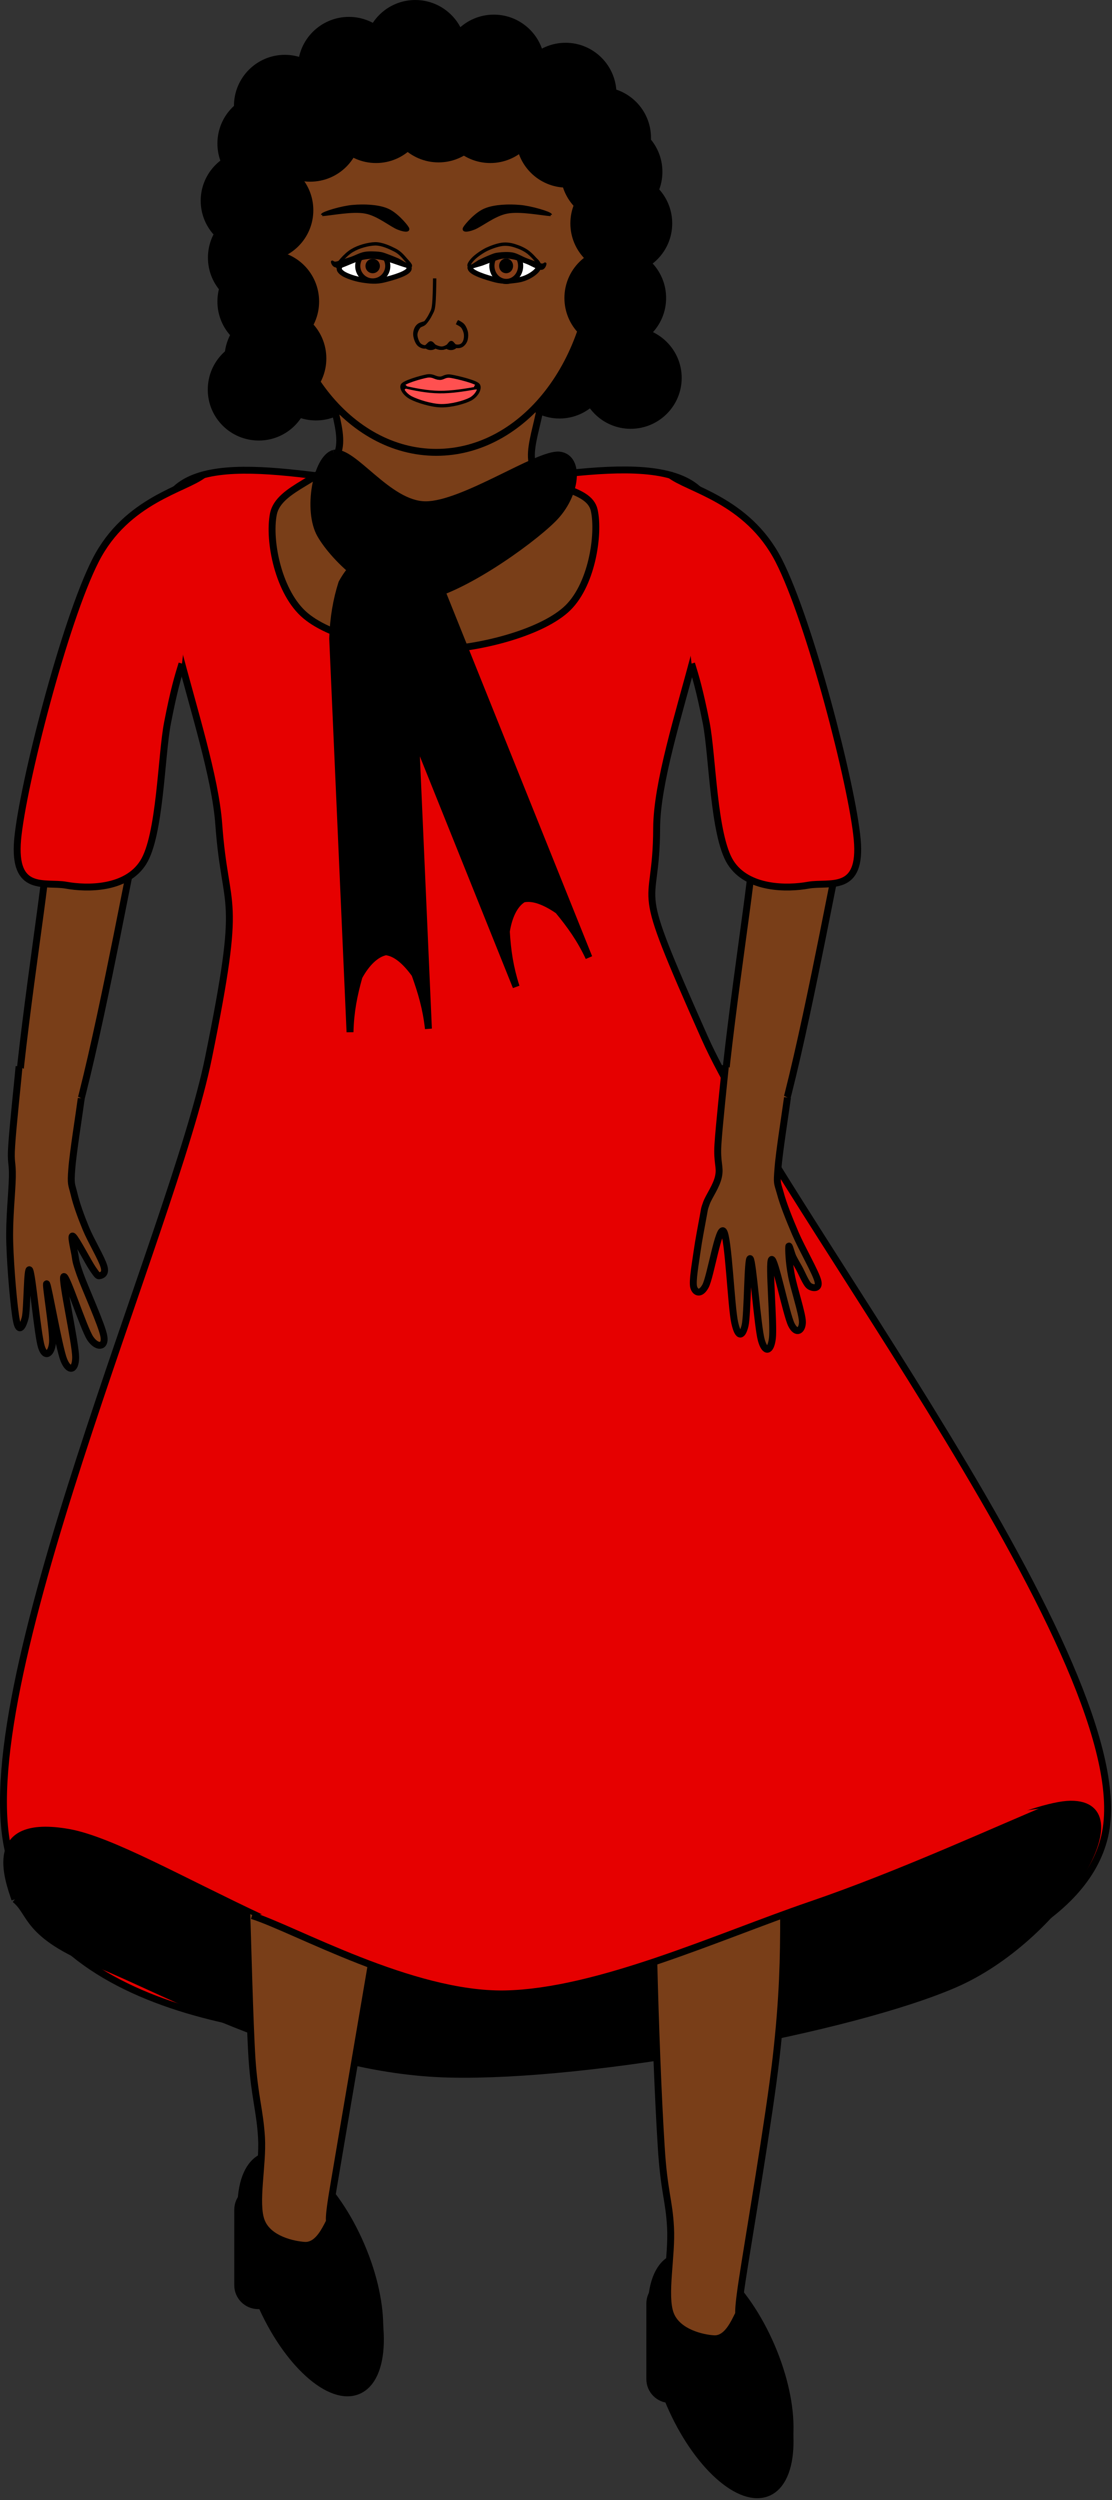 <?xml version="1.0" encoding="UTF-8" standalone="no"?>
<!-- Created with Inkscape (http://www.inkscape.org/) -->

<svg
   xmlns:dc="http://purl.org/dc/elements/1.1/"
   xmlns:cc="http://creativecommons.org/ns#"
   xmlns:rdf="http://www.w3.org/1999/02/22-rdf-syntax-ns#"
   xmlns:svg="http://www.w3.org/2000/svg"
   xmlns="http://www.w3.org/2000/svg"
   xmlns:sodipodi="http://sodipodi.sourceforge.net/DTD/sodipodi-0.dtd"
   xmlns:inkscape="http://www.inkscape.org/namespaces/inkscape"
   width="43.082mm"
   height="96.786mm"
   viewBox="0 0 152.652 342.942"
   id="svg2"
   version="1.1"
   inkscape:version="0.91 r13725"
   sodipodi:docname="red dress in wind.svg">
  <rect x="0" y="0" width="152.652" height="342.942" fill="#333333" stroke="none"/>
  <defs
     id="defs4">
    <clipPath
       id="clipEmfPath1"
       clipPathUnits="userSpaceOnUse">
      <path
         inkscape:connector-curvature="0"
         id="path4141"
         d="m 17.504,-2.501 560.128,0 0,1246.531 -560.128,0 z" />
    </clipPath>
    <pattern
       y="0"
       x="0"
       height="6"
       width="6"
       patternUnits="userSpaceOnUse"
       id="EMFhbasepattern" />
    <clipPath
       id="clipEmfPath1-6"
       clipPathUnits="userSpaceOnUse">
      <path
         inkscape:connector-curvature="0"
         id="path4675"
         d="m 16.254,-2.501 546.375,0 0,1221.531 -546.375,0 z" />
    </clipPath>
    <pattern
       y="0"
       x="0"
       height="6"
       width="6"
       patternUnits="userSpaceOnUse"
       id="EMFhbasepattern-1" />
  </defs>
  <sodipodi:namedview
     id="base"
     pagecolor="#ffffff"
     bordercolor="#666666"
     borderopacity="1.0"
     inkscape:pageopacity="0.0"
     inkscape:pageshadow="2"
     inkscape:zoom="0.35"
     inkscape:cx="171.01185"
     inkscape:cy="37.855606"
     inkscape:document-units="px"
     inkscape:current-layer="layer1"
     showgrid="false"
     fit-margin-top="0"
     fit-margin-left="0"
     fit-margin-right="0"
     fit-margin-bottom="0"
     inkscape:window-width="1366"
     inkscape:window-height="706"
     inkscape:window-x="-8"
     inkscape:window-y="-8"
     inkscape:window-maximized="1" />
  <g
     inkscape:label="Layer 1"
     inkscape:groupmode="layer"
     id="layer1"
     transform="translate(217.44,-341.561)">
    <path
       transform="matrix(0.282,0,0,0.282,-222.935,341.021)"
       inkscape:connector-curvature="0"
       id="path4678"
       d="m 101.195,244.353 c -17.27,27.35 21.411,112.916 24.771,158.317 3.282,45.323 12.034,30.242 -5.001,113.854 -16.957,83.613 -118.074,308.274 -96.897,387.823 21.099,79.55 134.796,91.037 223.723,89.474 88.848,-1.563 290.301,-17.504 309.446,-98.694 C 576.304,813.858 398.763,588.26 362.427,506.522 326.09,424.863 338.984,448.54 339.14,404.78 c 0.156,-43.682 42.354,-132.765 24.068,-160.427 -18.285,-27.585 -90.099,-5.47 -133.781,-5.47 -43.681,0 -110.962,-21.802 -128.232,5.47 z"
       clip-path="url(#clipEmfPath1-6)"
       style="fill:#e60000;fill-opacity:1;fill-rule:evenodd;stroke:none" />
    <path
       transform="matrix(0.282,0,0,0.282,-222.935,341.021)"
       inkscape:connector-curvature="0"
       id="path4680"
       d="m 101.195,244.353 c -17.27,27.35 21.411,112.916 24.771,158.317 3.282,45.323 12.034,30.242 -5.001,113.854 -16.957,83.613 -118.074,308.274 -96.897,387.823 21.099,79.55 134.796,91.037 223.723,89.474 88.848,-1.563 290.301,-17.504 309.446,-98.694 C 576.304,813.858 398.763,588.26 362.427,506.522 326.09,424.863 338.984,448.54 339.14,404.78 c 0.156,-43.682 42.354,-132.765 24.068,-160.427 -18.285,-27.585 -90.099,-5.47 -133.781,-5.47 -43.681,0 -110.962,-21.802 -128.232,5.47"
       clip-path="url(#clipEmfPath1-6)"
       style="fill:none;stroke:#000000;stroke-width:3.36px;stroke-linecap:butt;stroke-linejoin:round;stroke-miterlimit:4;stroke-dasharray:none;stroke-opacity:1" />
    <path
       transform="matrix(0.282,0,0,0.282,-222.935,341.021)"
       inkscape:connector-curvature="0"
       id="path4682"
       d="m 26.725,925.759 c -3.282,-9.768 -14.613,-39.775 26.256,-32.508 40.869,7.346 137.531,78.612 218.8,76.268 81.268,-2.267 233.413,-89.552 268.811,-90.021 35.399,-0.391 -5.86,65.64 -56.262,87.52 -50.403,21.88 -176.682,45.482 -246.307,43.762 C 168.398,1009.14 101.976,971.238 66.734,957.016 31.492,942.872 35.086,932.323 26.725,925.759 Z"
       clip-path="url(#clipEmfPath1-6)"
       style="fill:#000000;fill-opacity:1;fill-rule:evenodd;stroke:none" />
    <path
       transform="matrix(0.282,0,0,0.282,-222.935,341.021)"
       inkscape:connector-curvature="0"
       id="path4684"
       d="m 26.725,925.759 c -3.282,-9.768 -14.613,-39.775 26.256,-32.508 40.869,7.346 137.531,78.612 218.8,76.268 81.268,-2.267 233.413,-89.552 268.811,-90.021 35.399,-0.391 -5.86,65.64 -56.262,87.52 -50.403,21.88 -176.682,45.482 -246.307,43.762 C 168.398,1009.14 101.976,971.238 66.734,957.016 31.492,942.872 35.086,932.323 26.725,925.759"
       clip-path="url(#clipEmfPath1-6)"
       style="fill:none;stroke:#000000;stroke-width:3.36px;stroke-linecap:butt;stroke-linejoin:round;stroke-miterlimit:4;stroke-dasharray:none;stroke-opacity:1" />
    <path
       inkscape:connector-curvature="0"
       id="path4686"
       d="m -181.254,639.209 c -3.859,1.654 -4.058,9.793 -0.485,18.15 3.595,8.359 9.637,13.784 13.475,12.13 3.859,-1.654 4.08,-9.771 0.485,-18.127 -3.595,-8.359 -9.637,-13.806 -13.475,-12.152 z"
       style="fill:#000000;fill-opacity:1;fill-rule:evenodd;stroke:none" />
    <path
       inkscape:connector-curvature="0"
       id="path4688"
       d="m -181.254,639.209 c -3.859,1.654 -4.058,9.793 -0.485,18.15 3.595,8.359 9.637,13.784 13.475,12.13 3.859,-1.654 4.08,-9.771 0.485,-18.127 -3.595,-8.359 -9.637,-13.806 -13.475,-12.152"
       style="fill:none;stroke:#000000;stroke-width:0.948px;stroke-linecap:butt;stroke-linejoin:round;stroke-miterlimit:4;stroke-dasharray:none;stroke-opacity:1" />
    <path
       inkscape:connector-curvature="0"
       id="path4690"
       d="m -182.004,641.856 c -1.544,0 -2.801,1.256 -2.801,2.8 l 0,10.366 c 0,1.544 1.257,2.8 2.801,2.8 l 5.183,0 c 1.544,0 2.779,-1.256 2.779,-2.8 l 0,-10.366 c 0,-1.544 -1.235,-2.8 -2.779,-2.8 z"
       style="fill:#000000;fill-opacity:1;fill-rule:evenodd;stroke:none" />
    <path
       inkscape:connector-curvature="0"
       id="path4692"
       d="m -182.004,641.856 c -1.544,0 -2.801,1.256 -2.801,2.8 l 0,10.366 c 0,1.544 1.257,2.8 2.801,2.8 l 5.183,0 c 1.544,0 2.779,-1.256 2.779,-2.8 l 0,-10.366 c 0,-1.544 -1.235,-2.8 -2.779,-2.8 z"
       style="fill:none;stroke:#000000;stroke-width:0.948px;stroke-linecap:butt;stroke-linejoin:round;stroke-miterlimit:4;stroke-dasharray:none;stroke-opacity:1" />
    <path
       inkscape:connector-curvature="0"
       id="path4694"
       d="m -181.342,637.4 c -3.859,1.654 -4.058,9.771 -0.463,18.15 3.573,8.359 9.616,13.784 13.475,12.13 3.837,-1.654 4.058,-9.771 0.463,-18.127 -3.595,-8.359 -9.616,-13.806 -13.475,-12.152 z"
       style="fill:#000000;fill-opacity:1;fill-rule:evenodd;stroke:none" />
    <path
       inkscape:connector-curvature="0"
       id="path4696"
       d="m -181.342,637.4 c -3.859,1.654 -4.058,9.771 -0.463,18.15 3.573,8.359 9.616,13.784 13.475,12.13 3.837,-1.654 4.058,-9.771 0.463,-18.127 -3.595,-8.359 -9.616,-13.806 -13.475,-12.152"
       style="fill:none;stroke:#000000;stroke-width:0.948px;stroke-linecap:butt;stroke-linejoin:round;stroke-miterlimit:4;stroke-dasharray:none;stroke-opacity:1" />
    <path
       inkscape:connector-curvature="0"
       id="path4698"
       d="m -183.569,603.923 c 0.132,3.308 0.397,14.974 0.728,20.114 0.353,5.136 1.081,7.036 1.301,10.739 0.221,3.728 -0.992,9.065 0,11.512 0.993,2.472 4.433,3.178 5.955,3.265 1.499,0.065 2.448,-1.479 3.11,-2.757 0.64,-1.301 -0.243,0.926 0.772,-5.007 0.992,-5.932 4.124,-24.236 5.205,-30.61 z"
       style="fill:#793e18;fill-opacity:1;fill-rule:evenodd;stroke:none" />
    <path
       inkscape:connector-curvature="0"
       id="path4700"
       d="m -183.569,603.923 c 0.132,3.308 0.397,14.974 0.728,20.114 0.353,5.136 1.081,7.036 1.301,10.739 0.221,3.728 -0.992,9.065 0,11.512 0.993,2.472 4.433,3.178 5.955,3.265 1.499,0.065 2.448,-1.479 3.11,-2.757 0.64,-1.301 -0.243,0.926 0.772,-5.007 0.992,-5.932 4.124,-24.236 5.205,-30.61"
       style="fill:none;stroke:#000000;stroke-width:0.948px;stroke-linecap:butt;stroke-linejoin:round;stroke-miterlimit:4;stroke-dasharray:none;stroke-opacity:1" />
    <path
       transform="matrix(0.282,0,0,0.282,-222.935,341.021)"
       inkscape:connector-curvature="0"
       id="path4702"
       d="m 347.267,1107.05 c -13.675,5.86 -14.378,34.62 -1.719,64.23 12.737,29.62 34.148,48.92 47.823,43.06 13.597,-5.86 14.379,-34.7 1.641,-64.31 -12.737,-29.62 -34.07,-48.84 -47.745,-42.98 z"
       clip-path="url(#clipEmfPath1-6)"
       style="fill:#000000;fill-opacity:1;fill-rule:evenodd;stroke:none" />
    <path
       transform="matrix(0.282,0,0,0.282,-222.935,341.021)"
       inkscape:connector-curvature="0"
       id="path4704"
       d="m 347.267,1107.05 c -13.675,5.86 -14.378,34.62 -1.719,64.23 12.737,29.62 34.148,48.92 47.823,43.06 13.597,-5.86 14.379,-34.7 1.641,-64.31 -12.737,-29.62 -34.07,-48.84 -47.745,-42.98"
       clip-path="url(#clipEmfPath1-6)"
       style="fill:none;stroke:#000000;stroke-width:3.36px;stroke-linecap:butt;stroke-linejoin:round;stroke-miterlimit:4;stroke-dasharray:none;stroke-opacity:1" />
    <path
       inkscape:connector-curvature="0"
       id="path4706"
       d="m -125.436,654.734 c -1.544,0 -2.801,1.259 -2.801,2.802 l 0,10.363 c 0,1.544 1.257,2.802 2.801,2.802 l 5.182,0 c 1.544,0 2.779,-1.259 2.779,-2.802 l 0,-10.363 c 0,-1.544 -1.235,-2.802 -2.779,-2.802 z"
       style="fill:#000000;fill-opacity:1;fill-rule:evenodd;stroke:none" />
    <path
       inkscape:connector-curvature="0"
       id="path4708"
       d="m -125.436,654.734 c -1.544,0 -2.801,1.259 -2.801,2.802 l 0,10.363 c 0,1.544 1.257,2.802 2.801,2.802 l 5.182,0 c 1.544,0 2.779,-1.259 2.779,-2.802 l 0,-10.363 c 0,-1.544 -1.235,-2.802 -2.779,-2.802 z"
       style="fill:none;stroke:#000000;stroke-width:0.948px;stroke-linecap:butt;stroke-linejoin:round;stroke-miterlimit:4;stroke-dasharray:none;stroke-opacity:1" />
    <path
       inkscape:connector-curvature="0"
       id="path4710"
       d="m -124.929,651.536 c -3.859,1.654 -4.058,9.771 -0.485,18.13 3.595,8.357 9.637,13.803 13.497,12.15 3.837,-1.654 4.058,-9.79 0.463,-18.15 -3.595,-8.359 -9.615,-13.784 -13.475,-12.13 z"
       style="fill:#000000;fill-opacity:1;fill-rule:evenodd;stroke:none" />
    <path
       transform="matrix(0.282,0,0,0.282,-222.935,341.021)"
       inkscape:connector-curvature="0"
       id="path4712"
       d="m 347.267,1100.25 c -13.675,5.86 -14.378,34.62 -1.719,64.24 12.737,29.61 34.148,48.91 47.823,43.05 13.597,-5.86 14.379,-34.69 1.641,-64.31 -12.737,-29.62 -34.07,-48.84 -47.745,-42.98"
       clip-path="url(#clipEmfPath1-6)"
       style="fill:none;stroke:#000000;stroke-width:3.36px;stroke-linecap:butt;stroke-linejoin:round;stroke-miterlimit:4;stroke-dasharray:none;stroke-opacity:1" />
    <path
       inkscape:connector-curvature="0"
       id="path4714"
       d="m -127.708,609.877 c 0.242,9.968 0.64,19.914 1.037,26.111 0.375,6.22 1.081,7.301 1.279,11.114 0.22,3.838 -0.993,9.375 0,11.91 0.992,2.537 4.455,3.265 5.955,3.353 1.499,0.087 2.448,-1.499 3.11,-2.845 0.64,-1.324 -0.132,0.77 0.772,-5.162 0.904,-5.952 3.705,-22.208 4.653,-30.522 0.948,-8.313 1.037,-13.826 1.037,-19.384 z"
       style="fill:#793e18;fill-opacity:1;fill-rule:evenodd;stroke:none" />
    <path
       inkscape:connector-curvature="0"
       id="path4716"
       d="m -127.708,609.877 c 0.242,9.968 0.64,19.914 1.037,26.111 0.375,6.22 1.081,7.301 1.279,11.114 0.22,3.838 -0.993,9.375 0,11.91 0.992,2.537 4.455,3.265 5.955,3.353 1.499,0.087 2.448,-1.499 3.11,-2.845 0.64,-1.324 -0.132,0.77 0.772,-5.162 0.904,-5.952 3.705,-22.208 4.653,-30.522 0.948,-8.313 1.037,-13.826 1.037,-19.384"
       style="fill:none;stroke:#000000;stroke-width:0.948px;stroke-linecap:butt;stroke-linejoin:round;stroke-miterlimit:4;stroke-dasharray:none;stroke-opacity:1" />
    <path
       inkscape:connector-curvature="0"
       id="path4718"
       d="m -182.842,604.32 c 5.778,1.808 21.921,10.961 34.69,10.74 12.769,-0.242 29.376,-7.895 41.902,-12.174 12.504,-4.256 26.31,-10.652 33.235,-13.475 z"
       style="fill:#e60000;fill-opacity:1;fill-rule:evenodd;stroke:none" />
    <path
       inkscape:connector-curvature="0"
       id="path4720"
       d="m -182.842,604.32 c 5.778,1.808 21.921,10.961 34.69,10.74 12.769,-0.242 29.376,-7.895 41.902,-12.174 12.504,-4.256 26.31,-10.652 33.235,-13.475"
       style="fill:none;stroke:#000000;stroke-width:0.948px;stroke-linecap:butt;stroke-linejoin:round;stroke-miterlimit:4;stroke-dasharray:none;stroke-opacity:1" />
    <path
       inkscape:connector-curvature="0"
       id="path4722"
       d="m -209.902,454.994 c -0.243,1.367 -0.64,0.86 -1.544,8.27 -0.904,7.41 -4.389,30.258 -3.881,36.19 0.507,5.955 4.389,5.734 6.991,-0.507 2.58,-6.241 7.057,-29.618 8.535,-36.984 1.456,-7.366 0.198,-5.734 0.243,-7.234 z"
       style="fill:#793e18;fill-opacity:1;fill-rule:evenodd;stroke:none" />
    <path
       inkscape:connector-curvature="0"
       id="path4724"
       d="m -209.902,454.994 c -0.243,1.367 -0.64,0.86 -1.544,8.27 -0.904,7.41 -4.389,30.258 -3.881,36.19 0.507,5.955 4.389,5.734 6.991,-0.507 2.58,-6.241 7.057,-29.618 8.535,-36.984 1.456,-7.366 0.198,-5.734 0.243,-7.234"
       style="fill:none;stroke:#000000;stroke-width:0.948px;stroke-linecap:butt;stroke-linejoin:round;stroke-miterlimit:4;stroke-dasharray:none;stroke-opacity:1" />
    <path
       inkscape:connector-curvature="0"
       id="path4726"
       d="m -113.02,454.994 c -0.242,1.367 -0.64,0.86 -1.544,8.27 -0.904,7.41 -4.389,30.258 -3.881,36.19 0.529,5.955 4.389,5.734 6.991,-0.507 2.58,-6.241 7.057,-29.618 8.535,-36.984 1.455,-7.366 0.198,-5.734 0.242,-7.234 z"
       style="fill:#793e18;fill-opacity:1;fill-rule:evenodd;stroke:none" />
    <path
       inkscape:connector-curvature="0"
       id="path4728"
       d="m -113.02,454.994 c -0.242,1.367 -0.64,0.86 -1.544,8.27 -0.904,7.41 -4.389,30.258 -3.881,36.19 0.529,5.955 4.389,5.734 6.991,-0.507 2.58,-6.241 7.057,-29.618 8.535,-36.984 1.455,-7.366 0.198,-5.734 0.242,-7.234"
       style="fill:none;stroke:#000000;stroke-width:0.948px;stroke-linecap:butt;stroke-linejoin:round;stroke-miterlimit:4;stroke-dasharray:none;stroke-opacity:1" />
    <path
       inkscape:connector-curvature="0"
       id="path4730"
       d="m -214.82,487.832 c -0.154,1.808 -0.86,8.314 -1.014,10.85 -0.176,2.536 0.132,2.117 0.088,4.345 -0.044,2.227 -0.463,5.756 -0.353,9.064 0.088,3.286 0.573,8.998 0.926,10.696 0.353,1.698 0.882,0.706 1.191,-0.463 0.287,-1.169 0.243,-7.212 0.618,-6.55 0.375,0.662 1.081,8.888 1.61,10.542 0.529,1.654 1.411,0.86 1.522,-0.595 0.132,-1.434 -1.059,-8.447 -0.794,-8.05 0.243,0.397 1.676,8.733 2.338,10.409 0.662,1.676 1.632,1.544 1.632,-0.353 0,-1.897 -1.963,-10.63 -1.632,-11.049 0.331,-0.441 2.713,7.079 3.639,8.469 0.926,1.367 2.117,1.235 1.875,-0.243 -0.221,-1.477 -2.624,-6.704 -3.286,-8.579 -0.662,-1.897 -0.551,-1.853 -0.706,-2.713 -0.154,-0.86 -0.64,-2.801 -0.243,-2.47 0.419,0.331 2.095,3.573 2.713,4.477 0.618,0.882 0.684,0.993 0.948,0.926 0.243,-0.044 0.904,-0.22 0.573,-1.279 -0.309,-1.081 -1.786,-3.529 -2.47,-5.183 -0.684,-1.654 -1.323,-3.418 -1.632,-4.764 -0.331,-1.367 -0.485,-1.213 -0.309,-3.396 0.154,-2.183 1.037,-7.674 1.301,-9.703 z"
       style="fill:#793e18;fill-opacity:1;fill-rule:evenodd;stroke:none" />
    <path
       inkscape:connector-curvature="0"
       id="path4732"
       d="m -214.82,487.832 c -0.154,1.808 -0.86,8.314 -1.014,10.85 -0.176,2.536 0.132,2.117 0.088,4.345 -0.044,2.227 -0.463,5.756 -0.353,9.064 0.088,3.286 0.573,8.998 0.926,10.696 0.353,1.698 0.882,0.706 1.191,-0.463 0.287,-1.169 0.243,-7.212 0.618,-6.55 0.375,0.662 1.081,8.888 1.61,10.542 0.529,1.654 1.411,0.86 1.522,-0.595 0.132,-1.434 -1.059,-8.447 -0.794,-8.05 0.243,0.397 1.676,8.733 2.338,10.409 0.662,1.676 1.632,1.544 1.632,-0.353 0,-1.897 -1.963,-10.63 -1.632,-11.049 0.331,-0.441 2.713,7.079 3.639,8.469 0.926,1.367 2.117,1.235 1.875,-0.243 -0.221,-1.477 -2.624,-6.704 -3.286,-8.579 -0.662,-1.897 -0.551,-1.853 -0.706,-2.713 -0.154,-0.86 -0.64,-2.801 -0.243,-2.47 0.419,0.331 2.095,3.573 2.713,4.477 0.618,0.882 0.684,0.993 0.948,0.926 0.243,-0.044 0.904,-0.22 0.573,-1.279 -0.309,-1.081 -1.786,-3.529 -2.47,-5.183 -0.684,-1.654 -1.323,-3.418 -1.632,-4.764 -0.331,-1.367 -0.485,-1.213 -0.309,-3.396 0.154,-2.183 1.037,-7.674 1.301,-9.703"
       style="fill:none;stroke:#000000;stroke-width:0.948px;stroke-linecap:butt;stroke-linejoin:round;stroke-miterlimit:4;stroke-dasharray:none;stroke-opacity:1" />
    <path
       inkscape:connector-curvature="0"
       id="path4734"
       d="m -117.85,487.7 c -0.176,1.808 -0.882,8.336 -1.037,10.873 -0.154,2.536 0.353,2.999 0.088,4.323 -0.265,1.345 -1.301,2.712 -1.654,3.661 -0.353,0.949 -0.265,0.882 -0.485,2.007 -0.199,1.103 -0.595,3.11 -0.816,4.698 -0.22,1.588 -0.662,4.036 -0.463,4.83 0.199,0.772 0.949,1.147 1.632,-0.132 0.684,-1.279 1.808,-8.358 2.47,-7.52 0.684,0.838 1.037,10.431 1.544,12.592 0.485,2.139 1.059,1.808 1.411,0.353 0.353,-1.477 0.331,-9.527 0.706,-9.174 0.375,0.331 1.014,9.351 1.522,11.159 0.507,1.831 1.301,1.61 1.522,-0.22 0.242,-1.853 -0.551,-10.52 -0.11,-10.828 0.441,-0.309 2.007,7.498 2.712,8.932 0.706,1.433 1.522,0.794 1.522,-0.353 0,-1.125 -1.213,-4.741 -1.522,-6.462 -0.331,-1.72 -0.397,-3.462 -0.353,-3.881 0.022,-0.419 0.353,0.926 0.573,1.411 0.242,0.485 0.463,0.86 0.838,1.522 0.375,0.662 0.971,2.183 1.411,2.47 0.419,0.309 1.478,0.485 1.169,-0.706 -0.309,-1.191 -2.205,-4.455 -3.066,-6.462 -0.86,-2.007 -1.698,-4.102 -2.095,-5.602 -0.419,-1.5 -0.485,-1.191 -0.309,-3.374 0.154,-2.183 1.036,-7.697 1.301,-9.704 z"
       style="fill:#793e18;fill-opacity:1;fill-rule:evenodd;stroke:none" />
    <path
       inkscape:connector-curvature="0"
       id="path4736"
       d="m -117.85,487.7 c -0.176,1.808 -0.882,8.336 -1.037,10.873 -0.154,2.536 0.353,2.999 0.088,4.323 -0.265,1.345 -1.301,2.712 -1.654,3.661 -0.353,0.949 -0.265,0.882 -0.485,2.007 -0.199,1.103 -0.595,3.11 -0.816,4.698 -0.22,1.588 -0.662,4.036 -0.463,4.83 0.199,0.772 0.949,1.147 1.632,-0.132 0.684,-1.279 1.808,-8.358 2.47,-7.52 0.684,0.838 1.037,10.431 1.544,12.592 0.485,2.139 1.059,1.808 1.411,0.353 0.353,-1.477 0.331,-9.527 0.706,-9.174 0.375,0.331 1.014,9.351 1.522,11.159 0.507,1.831 1.301,1.61 1.522,-0.22 0.242,-1.853 -0.551,-10.52 -0.11,-10.828 0.441,-0.309 2.007,7.498 2.712,8.932 0.706,1.433 1.522,0.794 1.522,-0.353 0,-1.125 -1.213,-4.741 -1.522,-6.462 -0.331,-1.72 -0.397,-3.462 -0.353,-3.881 0.022,-0.419 0.353,0.926 0.573,1.411 0.242,0.485 0.463,0.86 0.838,1.522 0.375,0.662 0.971,2.183 1.411,2.47 0.419,0.309 1.478,0.485 1.169,-0.706 -0.309,-1.191 -2.205,-4.455 -3.066,-6.462 -0.86,-2.007 -1.698,-4.102 -2.095,-5.602 -0.419,-1.5 -0.485,-1.191 -0.309,-3.374 0.154,-2.183 1.036,-7.697 1.301,-9.704"
       style="fill:none;stroke:#000000;stroke-width:0.948px;stroke-linecap:butt;stroke-linejoin:round;stroke-miterlimit:4;stroke-dasharray:none;stroke-opacity:1" />
    <path
       inkscape:connector-curvature="0"
       id="path4738"
       d="m -189.458,406.631 c -2.448,2.007 -10.608,3.44 -14.864,11.799 -4.256,8.336 -10.012,30.831 -10.696,38.263 -0.662,7.432 3.771,5.778 6.638,6.285 2.889,0.529 8.292,0.573 10.608,-3.132 2.338,-3.727 2.448,-14.6 3.33,-19.143 0.882,-4.543 1.433,-6.329 1.985,-8.116 z"
       style="fill:#e60000;fill-opacity:1;fill-rule:evenodd;stroke:none" />
    <path
       inkscape:connector-curvature="0"
       id="path4740"
       d="m -189.458,406.631 c -2.448,2.007 -10.608,3.44 -14.864,11.799 -4.256,8.336 -10.012,30.831 -10.696,38.263 -0.662,7.432 3.771,5.778 6.638,6.285 2.889,0.529 8.292,0.573 10.608,-3.132 2.338,-3.727 2.448,-14.6 3.33,-19.143 0.882,-4.543 1.433,-6.329 1.985,-8.116"
       style="fill:none;stroke:#000000;stroke-width:0.948px;stroke-linecap:butt;stroke-linejoin:round;stroke-miterlimit:4;stroke-dasharray:none;stroke-opacity:1" />
    <path
       inkscape:connector-curvature="0"
       id="path4742"
       d="m -125.524,406.631 c 2.448,2.007 10.674,3.44 14.974,11.799 4.278,8.336 10.101,30.831 10.784,38.263 0.684,7.432 -3.793,5.778 -6.704,6.285 -2.889,0.529 -8.359,0.573 -10.696,-3.132 -2.338,-3.727 -2.448,-14.6 -3.33,-19.143 -0.904,-4.543 -1.456,-6.329 -2.007,-8.116 z"
       style="fill:#e60000;fill-opacity:1;fill-rule:evenodd;stroke:none" />
    <path
       inkscape:connector-curvature="0"
       id="path4744"
       d="m -125.524,406.631 c 2.448,2.007 10.674,3.44 14.974,11.799 4.278,8.336 10.101,30.831 10.784,38.263 0.684,7.432 -3.793,5.778 -6.704,6.285 -2.889,0.529 -8.359,0.573 -10.696,-3.132 -2.338,-3.727 -2.448,-14.6 -3.33,-19.143 -0.904,-4.543 -1.456,-6.329 -2.007,-8.116"
       style="fill:none;stroke:#000000;stroke-width:0.948px;stroke-linecap:butt;stroke-linejoin:round;stroke-miterlimit:4;stroke-dasharray:none;stroke-opacity:1" />
    <path
       inkscape:connector-curvature="0"
       id="path4746"
       d="m -157.149,383.1 c -4.609,-0.265 -11.887,4.477 -14.225,7.939 -2.316,3.44 1.676,9.241 0.265,12.747 -1.411,3.506 -8.05,4.565 -8.799,8.27 -0.728,3.705 0.706,10.873 4.411,13.96 3.705,3.11 11.887,4.786 17.842,4.675 5.932,-0.132 14.203,-2.25 17.841,-5.447 3.639,-3.176 4.676,-10.431 3.948,-13.695 -0.728,-3.286 -7.035,-2.801 -8.358,-5.955 -1.301,-3.132 2.624,-9.263 0.529,-12.923 -2.095,-3.661 -8.843,-9.307 -13.453,-9.571 z"
       style="fill:#793e18;fill-opacity:1;fill-rule:evenodd;stroke:none" />
    <path
       inkscape:connector-curvature="0"
       id="path4748"
       d="m -157.149,383.1 c -4.609,-0.265 -11.887,4.477 -14.225,7.939 -2.316,3.44 1.676,9.241 0.265,12.747 -1.411,3.506 -8.05,4.565 -8.799,8.27 -0.728,3.705 0.706,10.873 4.411,13.96 3.705,3.11 11.887,4.786 17.842,4.675 5.932,-0.132 14.203,-2.25 17.841,-5.447 3.639,-3.176 4.676,-10.431 3.948,-13.695 -0.728,-3.286 -7.035,-2.801 -8.358,-5.955 -1.301,-3.132 2.624,-9.263 0.529,-12.923 -2.095,-3.661 -8.843,-9.307 -13.453,-9.571"
       style="fill:none;stroke:#000000;stroke-width:0.948px;stroke-linecap:butt;stroke-linejoin:round;stroke-miterlimit:4;stroke-dasharray:none;stroke-opacity:1" />
    <path
       inkscape:connector-curvature="0"
       id="path4750"
       d="m -171.617,403.742 c -2.404,0.684 -3.727,7.851 -1.83,11.159 1.897,3.308 7.829,9.042 13.166,8.689 5.315,-0.353 15.504,-7.586 18.767,-10.85 3.286,-3.264 3.793,-8.425 0.86,-8.755 -2.911,-0.309 -13.21,6.859 -18.393,6.815 -5.161,-0.044 -9.902,-7.608 -12.571,-7.057 z"
       style="fill:#000000;fill-opacity:1;fill-rule:evenodd;stroke:none" />
    <path
       inkscape:connector-curvature="0"
       id="path4752"
       d="m -171.617,403.742 c -2.404,0.684 -3.727,7.851 -1.83,11.159 1.897,3.308 7.829,9.042 13.166,8.689 5.315,-0.353 15.504,-7.586 18.767,-10.85 3.286,-3.264 3.793,-8.425 0.86,-8.755 -2.911,-0.309 -13.21,6.859 -18.393,6.815 -5.161,-0.044 -9.902,-7.608 -12.571,-7.057"
       style="fill:none;stroke:#000000;stroke-width:0.948px;stroke-linecap:butt;stroke-linejoin:round;stroke-miterlimit:4;stroke-dasharray:none;stroke-opacity:1" />
    <path
       inkscape:connector-curvature="0"
       id="path4754"
       d="m -171.771,429.148 c 0.088,-2.823 0.529,-5.337 1.257,-7.608 1.014,-1.853 2.271,-3.154 3.683,-3.441 1.389,0.176 2.735,1.345 3.992,3.11 0.882,2.206 1.544,4.654 1.83,7.454 l 2.382,54.009 c -0.309,-2.801 -0.971,-5.028 -1.853,-7.476 -1.257,-1.742 -2.602,-2.933 -3.992,-3.088 -1.389,0.287 -2.669,1.566 -3.683,3.418 -0.706,2.514 -1.169,4.786 -1.235,7.609 z"
       style="fill:#000000;fill-opacity:1;fill-rule:evenodd;stroke:none" />
    <path
       inkscape:connector-curvature="0"
       id="path4756"
       d="m -171.771,429.148 c 0.088,-2.823 0.529,-5.337 1.257,-7.608 1.014,-1.853 2.271,-3.154 3.683,-3.441 1.389,0.176 2.735,1.345 3.992,3.11 0.882,2.206 1.544,4.654 1.83,7.454 l 2.382,54.009 c -0.309,-2.801 -0.971,-5.028 -1.853,-7.476 -1.257,-1.742 -2.602,-2.933 -3.992,-3.088 -1.389,0.287 -2.669,1.566 -3.683,3.418 -0.706,2.514 -1.169,4.786 -1.235,7.609 z"
       style="fill:none;stroke:#000000;stroke-width:0.948px;stroke-linecap:butt;stroke-linejoin:miter;stroke-miterlimit:8;stroke-dasharray:none;stroke-opacity:1" />
    <path
       inkscape:connector-curvature="0"
       id="path4758"
       d="m -166.743,426.766 c -0.86,-2.668 -1.257,-5.182 -1.345,-7.586 0.353,-2.073 1.103,-3.705 2.338,-4.455 1.345,-0.309 3.021,0.375 4.786,1.588 1.566,1.808 3.021,3.903 4.212,6.439 l 20.157,50.15 c -1.191,-2.536 -2.558,-4.433 -4.212,-6.439 -1.764,-1.213 -3.44,-1.897 -4.808,-1.588 -1.213,0.728 -1.985,2.382 -2.316,4.455 0.154,2.602 0.485,4.918 1.345,7.586 z"
       style="fill:#000000;fill-opacity:1;fill-rule:evenodd;stroke:none" />
    <path
       inkscape:connector-curvature="0"
       id="path4760"
       d="m -166.743,426.766 c -0.86,-2.668 -1.257,-5.182 -1.345,-7.586 0.353,-2.073 1.103,-3.705 2.338,-4.455 1.345,-0.309 3.021,0.375 4.786,1.588 1.566,1.808 3.021,3.903 4.212,6.439 l 20.157,50.15 c -1.191,-2.536 -2.558,-4.433 -4.212,-6.439 -1.764,-1.213 -3.44,-1.897 -4.808,-1.588 -1.213,0.728 -1.985,2.382 -2.316,4.455 0.154,2.602 0.485,4.918 1.345,7.586 z"
       style="fill:none;stroke:#000000;stroke-width:0.948px;stroke-linecap:butt;stroke-linejoin:miter;stroke-miterlimit:8;stroke-dasharray:none;stroke-opacity:1" />
    <path
       inkscape:connector-curvature="0"
       id="path4762"
       d="m -140.631,385.459 c -3.595,0 -6.506,2.911 -6.506,6.506 0,3.595 2.911,6.528 6.506,6.528 3.595,0 6.506,-2.933 6.506,-6.528 0,-3.595 -2.911,-6.506 -6.506,-6.506 z"
       style="fill:#000000;fill-opacity:1;fill-rule:evenodd;stroke:none" />
    <path
       inkscape:connector-curvature="0"
       id="path4764"
       d="m -140.631,385.459 c -3.595,0 -6.506,2.911 -6.506,6.506 0,3.595 2.911,6.528 6.506,6.528 3.595,0 6.506,-2.933 6.506,-6.528 0,-3.595 -2.911,-6.506 -6.506,-6.506"
       style="fill:none;stroke:#000000;stroke-width:0.948px;stroke-linecap:butt;stroke-linejoin:round;stroke-miterlimit:10;stroke-dasharray:none;stroke-opacity:1" />
    <path
       inkscape:connector-curvature="0"
       id="path4766"
       d="m -174.064,385.746 c -3.595,0 -6.528,2.911 -6.528,6.506 0,3.595 2.933,6.506 6.528,6.506 3.595,0 6.506,-2.911 6.506,-6.506 0,-3.595 -2.911,-6.506 -6.506,-6.506 z"
       style="fill:#000000;fill-opacity:1;fill-rule:evenodd;stroke:none" />
    <path
       inkscape:connector-curvature="0"
       id="path4768"
       d="m -174.064,385.746 c -3.595,0 -6.528,2.911 -6.528,6.506 0,3.595 2.933,6.506 6.528,6.506 3.595,0 6.506,-2.911 6.506,-6.506 0,-3.595 -2.911,-6.506 -6.506,-6.506"
       style="fill:none;stroke:#000000;stroke-width:0.948px;stroke-linecap:butt;stroke-linejoin:round;stroke-miterlimit:10;stroke-dasharray:none;stroke-opacity:1" />
    <path
       inkscape:connector-curvature="0"
       id="path4770"
       d="m -134.632,383.937 c -3.595,0 -6.506,2.911 -6.506,6.506 0,3.595 2.911,6.506 6.506,6.506 3.595,0 6.506,-2.911 6.506,-6.506 0,-3.595 -2.911,-6.506 -6.506,-6.506 z"
       style="fill:#000000;fill-opacity:1;fill-rule:evenodd;stroke:none" />
    <path
       inkscape:connector-curvature="0"
       id="path4772"
       d="m -134.632,383.937 c -3.595,0 -6.506,2.911 -6.506,6.506 0,3.595 2.911,6.506 6.506,6.506 3.595,0 6.506,-2.911 6.506,-6.506 0,-3.595 -2.911,-6.506 -6.506,-6.506"
       style="fill:none;stroke:#000000;stroke-width:0.948px;stroke-linecap:butt;stroke-linejoin:round;stroke-miterlimit:10;stroke-dasharray:none;stroke-opacity:1" />
    <path
       inkscape:connector-curvature="0"
       id="path4774"
       d="m -181.915,370.396 c -3.595,0 -6.506,2.911 -6.506,6.506 0,3.595 2.911,6.506 6.506,6.506 3.595,0 6.528,-2.911 6.528,-6.506 0,-3.595 -2.933,-6.506 -6.528,-6.506 z"
       style="fill:#000000;fill-opacity:1;fill-rule:evenodd;stroke:none" />
    <path
       inkscape:connector-curvature="0"
       id="path4776"
       d="m -181.915,370.396 c -3.595,0 -6.506,2.911 -6.506,6.506 0,3.595 2.911,6.506 6.506,6.506 3.595,0 6.528,-2.911 6.528,-6.506 0,-3.595 -2.933,-6.506 -6.528,-6.506"
       style="fill:none;stroke:#000000;stroke-width:0.948px;stroke-linecap:butt;stroke-linejoin:round;stroke-miterlimit:10;stroke-dasharray:none;stroke-opacity:1" />
    <path
       inkscape:connector-curvature="0"
       id="path4778"
       d="m -157.546,347.902 c -11.975,0 -21.679,12.482 -21.679,27.854 0,15.372 9.704,27.854 21.679,27.854 11.975,0 21.679,-12.482 21.679,-27.854 0,-15.371 -9.704,-27.854 -21.679,-27.854 z"
       style="fill:#793e18;fill-opacity:1;fill-rule:evenodd;stroke:none" />
    <path
       inkscape:connector-curvature="0"
       id="path4780"
       d="m -157.546,347.902 c -11.975,0 -21.679,12.482 -21.679,27.854 0,15.372 9.704,27.854 21.679,27.854 11.975,0 21.679,-12.482 21.679,-27.854 0,-15.371 -9.704,-27.854 -21.679,-27.854"
       style="fill:none;stroke:#000000;stroke-width:0.948px;stroke-linecap:butt;stroke-linejoin:round;stroke-miterlimit:10;stroke-dasharray:none;stroke-opacity:1" />
    <path
       inkscape:connector-curvature="0"
       id="path4782"
       d="m -139.793,347.902 c -3.617,0 -6.528,2.933 -6.528,6.528 0,3.595 2.911,6.506 6.528,6.506 3.595,0 6.506,-2.911 6.506,-6.506 0,-3.595 -2.911,-6.528 -6.506,-6.528 z"
       style="fill:#000000;fill-opacity:1;fill-rule:evenodd;stroke:none" />
    <path
       inkscape:connector-curvature="0"
       id="path4784"
       d="m -139.793,347.902 c -3.617,0 -6.528,2.933 -6.528,6.528 0,3.595 2.911,6.506 6.528,6.506 3.595,0 6.506,-2.911 6.506,-6.506 0,-3.595 -2.911,-6.528 -6.506,-6.528"
       style="fill:none;stroke:#000000;stroke-width:0.948px;stroke-linecap:butt;stroke-linejoin:round;stroke-miterlimit:10;stroke-dasharray:none;stroke-opacity:1" />
    <path
       inkscape:connector-curvature="0"
       id="path4786"
       d="m -135.052,353.967 c -3.595,0 -6.506,2.911 -6.506,6.506 0,3.595 2.911,6.506 6.506,6.506 3.595,0 6.506,-2.911 6.506,-6.506 0,-3.595 -2.911,-6.506 -6.506,-6.506 z"
       style="fill:#000000;fill-opacity:1;fill-rule:evenodd;stroke:none" />
    <path
       inkscape:connector-curvature="0"
       id="path4788"
       d="m -135.052,353.967 c -3.595,0 -6.506,2.911 -6.506,6.506 0,3.595 2.911,6.506 6.506,6.506 3.595,0 6.506,-2.911 6.506,-6.506 0,-3.595 -2.911,-6.506 -6.506,-6.506"
       style="fill:none;stroke:#000000;stroke-width:0.948px;stroke-linecap:butt;stroke-linejoin:round;stroke-miterlimit:10;stroke-dasharray:none;stroke-opacity:1" />
    <path
       inkscape:connector-curvature="0"
       id="path4790"
       d="m -132.14,365.699 c -3.595,0 -6.528,2.911 -6.528,6.506 0,3.595 2.933,6.506 6.528,6.506 3.595,0 6.506,-2.911 6.506,-6.506 0,-3.595 -2.911,-6.506 -6.506,-6.506 z"
       style="fill:#000000;fill-opacity:1;fill-rule:evenodd;stroke:none" />
    <path
       inkscape:connector-curvature="0"
       id="path4792"
       d="m -132.14,365.699 c -3.595,0 -6.528,2.911 -6.528,6.506 0,3.595 2.933,6.506 6.528,6.506 3.595,0 6.506,-2.911 6.506,-6.506 0,-3.595 -2.911,-6.506 -6.506,-6.506"
       style="fill:none;stroke:#000000;stroke-width:0.948px;stroke-linecap:butt;stroke-linejoin:round;stroke-miterlimit:10;stroke-dasharray:none;stroke-opacity:1" />
    <path
       inkscape:connector-curvature="0"
       id="path4794"
       d="m -149.651,344.042 c -3.595,0 -6.506,2.911 -6.506,6.506 0,3.595 2.911,6.506 6.506,6.506 3.595,0 6.528,-2.911 6.528,-6.506 0,-3.595 -2.933,-6.506 -6.528,-6.506 z"
       style="fill:#000000;fill-opacity:1;fill-rule:evenodd;stroke:none" />
    <path
       inkscape:connector-curvature="0"
       id="path4796"
       d="m -149.651,344.042 c -3.595,0 -6.506,2.911 -6.506,6.506 0,3.595 2.911,6.506 6.506,6.506 3.595,0 6.528,-2.911 6.528,-6.506 0,-3.595 -2.933,-6.506 -6.528,-6.506"
       style="fill:none;stroke:#000000;stroke-width:0.948px;stroke-linecap:butt;stroke-linejoin:round;stroke-miterlimit:10;stroke-dasharray:none;stroke-opacity:1" />
    <path
       inkscape:connector-curvature="0"
       id="path4798"
       d="m -169.543,344.351 c -3.595,0 -6.528,2.911 -6.528,6.506 0,3.595 2.933,6.528 6.528,6.528 3.595,0 6.506,-2.933 6.506,-6.528 0,-3.595 -2.911,-6.506 -6.506,-6.506 z"
       style="fill:#000000;fill-opacity:1;fill-rule:evenodd;stroke:none" />
    <path
       inkscape:connector-curvature="0"
       id="path4800"
       d="m -169.543,344.351 c -3.595,0 -6.528,2.911 -6.528,6.506 0,3.595 2.933,6.528 6.528,6.528 3.595,0 6.506,-2.933 6.506,-6.528 0,-3.595 -2.911,-6.506 -6.506,-6.506"
       style="fill:none;stroke:#000000;stroke-width:0.948px;stroke-linecap:butt;stroke-linejoin:round;stroke-miterlimit:10;stroke-dasharray:none;stroke-opacity:1" />
    <path
       inkscape:connector-curvature="0"
       id="path4802"
       d="m -165.309,346.27 c -3.595,0 -6.528,2.911 -6.528,6.506 0,3.595 2.933,6.506 6.528,6.506 3.595,0 6.506,-2.911 6.506,-6.506 0,-3.595 -2.911,-6.506 -6.506,-6.506 z"
       style="fill:#000000;fill-opacity:1;fill-rule:evenodd;stroke:none" />
    <path
       inkscape:connector-curvature="0"
       id="path4804"
       d="m -165.309,346.27 c -3.595,0 -6.528,2.911 -6.528,6.506 0,3.595 2.933,6.506 6.528,6.506 3.595,0 6.506,-2.911 6.506,-6.506 0,-3.595 -2.911,-6.506 -6.506,-6.506"
       style="fill:none;stroke:#000000;stroke-width:0.948px;stroke-linecap:butt;stroke-linejoin:round;stroke-miterlimit:10;stroke-dasharray:none;stroke-opacity:1" />
    <path
       inkscape:connector-curvature="0"
       id="path4806"
       d="m -154.569,346.358 c -3.595,0 -6.506,2.933 -6.506,6.528 0,3.595 2.911,6.506 6.506,6.506 3.595,0 6.506,-2.911 6.506,-6.506 0,-3.595 -2.911,-6.528 -6.506,-6.528 z"
       style="fill:#000000;fill-opacity:1;fill-rule:evenodd;stroke:none" />
    <path
       inkscape:connector-curvature="0"
       id="path4808"
       d="m -154.569,346.358 c -3.595,0 -6.506,2.933 -6.506,6.528 0,3.595 2.911,6.506 6.506,6.506 3.595,0 6.506,-2.911 6.506,-6.506 0,-3.595 -2.911,-6.528 -6.506,-6.528"
       style="fill:none;stroke:#000000;stroke-width:0.948px;stroke-linecap:butt;stroke-linejoin:round;stroke-miterlimit:10;stroke-dasharray:none;stroke-opacity:1" />
    <path
       inkscape:connector-curvature="0"
       id="path4810"
       d="m -178.343,349.556 c -3.595,0 -6.506,2.933 -6.506,6.528 0,3.595 2.911,6.506 6.506,6.506 3.595,0 6.506,-2.911 6.506,-6.506 0,-3.595 -2.911,-6.528 -6.506,-6.528 z"
       style="fill:#000000;fill-opacity:1;fill-rule:evenodd;stroke:none" />
    <path
       inkscape:connector-curvature="0"
       id="path4812"
       d="m -178.343,349.556 c -3.595,0 -6.506,2.933 -6.506,6.528 0,3.595 2.911,6.506 6.506,6.506 3.595,0 6.506,-2.911 6.506,-6.506 0,-3.595 -2.911,-6.528 -6.506,-6.528"
       style="fill:none;stroke:#000000;stroke-width:0.948px;stroke-linecap:butt;stroke-linejoin:round;stroke-miterlimit:10;stroke-dasharray:none;stroke-opacity:1" />
    <path
       inkscape:connector-curvature="0"
       id="path4814"
       d="m -180.614,354.738 c -3.595,0 -6.506,2.911 -6.506,6.506 0,3.595 2.911,6.506 6.506,6.506 3.595,0 6.506,-2.911 6.506,-6.506 0,-3.595 -2.911,-6.506 -6.506,-6.506 z"
       style="fill:#000000;fill-opacity:1;fill-rule:evenodd;stroke:none" />
    <path
       inkscape:connector-curvature="0"
       id="path4816"
       d="m -180.614,354.738 c -3.595,0 -6.506,2.911 -6.506,6.506 0,3.595 2.911,6.506 6.506,6.506 3.595,0 6.506,-2.911 6.506,-6.506 0,-3.595 -2.911,-6.506 -6.506,-6.506"
       style="fill:none;stroke:#000000;stroke-width:0.948px;stroke-linecap:butt;stroke-linejoin:round;stroke-miterlimit:10;stroke-dasharray:none;stroke-opacity:1" />
    <path
       inkscape:connector-curvature="0"
       id="path4818"
       d="m -182.886,362.59 c -3.595,0 -6.528,2.911 -6.528,6.506 0,3.595 2.933,6.506 6.528,6.506 3.595,0 6.506,-2.911 6.506,-6.506 0,-3.595 -2.911,-6.506 -6.506,-6.506 z"
       style="fill:#000000;fill-opacity:1;fill-rule:evenodd;stroke:none" />
    <path
       inkscape:connector-curvature="0"
       id="path4820"
       d="m -182.886,362.59 c -3.595,0 -6.528,2.911 -6.528,6.506 0,3.595 2.933,6.506 6.528,6.506 3.595,0 6.506,-2.911 6.506,-6.506 0,-3.595 -2.911,-6.506 -6.506,-6.506"
       style="fill:none;stroke:#000000;stroke-width:0.948px;stroke-linecap:butt;stroke-linejoin:round;stroke-miterlimit:10;stroke-dasharray:none;stroke-opacity:1" />
    <path
       inkscape:connector-curvature="0"
       id="path4822"
       d="m -180.614,376.395 c -3.595,0 -6.506,2.911 -6.506,6.528 0,3.595 2.911,6.506 6.506,6.506 3.595,0 6.506,-2.911 6.506,-6.506 0,-3.617 -2.911,-6.528 -6.506,-6.528 z"
       style="fill:#000000;fill-opacity:1;fill-rule:evenodd;stroke:none" />
    <path
       inkscape:connector-curvature="0"
       id="path4824"
       d="m -180.614,376.395 c -3.595,0 -6.506,2.911 -6.506,6.528 0,3.595 2.911,6.506 6.506,6.506 3.595,0 6.506,-2.911 6.506,-6.506 0,-3.617 -2.911,-6.528 -6.506,-6.528"
       style="fill:none;stroke:#000000;stroke-width:0.948px;stroke-linecap:butt;stroke-linejoin:round;stroke-miterlimit:10;stroke-dasharray:none;stroke-opacity:1" />
    <path
       inkscape:connector-curvature="0"
       id="path4826"
       d="m -179.622,384.202 c -3.617,0 -6.528,2.911 -6.528,6.528 0,3.595 2.911,6.506 6.528,6.506 3.595,0 6.506,-2.911 6.506,-6.506 0,-3.617 -2.911,-6.528 -6.506,-6.528 z"
       style="fill:#000000;fill-opacity:1;fill-rule:evenodd;stroke:none" />
    <path
       inkscape:connector-curvature="0"
       id="path4828"
       d="m -179.622,384.202 c -3.617,0 -6.528,2.911 -6.528,6.528 0,3.595 2.911,6.506 6.528,6.506 3.595,0 6.506,-2.911 6.506,-6.506 0,-3.617 -2.911,-6.528 -6.506,-6.528"
       style="fill:none;stroke:#000000;stroke-width:0.948px;stroke-linecap:butt;stroke-linejoin:round;stroke-miterlimit:10;stroke-dasharray:none;stroke-opacity:1" />
    <path
       inkscape:connector-curvature="0"
       id="path4830"
       d="m -181.915,388.48 c -3.617,0 -6.528,2.911 -6.528,6.528 0,3.595 2.911,6.506 6.528,6.506 3.595,0 6.506,-2.911 6.506,-6.506 0,-3.617 -2.911,-6.528 -6.506,-6.528 z"
       style="fill:#000000;fill-opacity:1;fill-rule:evenodd;stroke:none" />
    <path
       inkscape:connector-curvature="0"
       id="path4832"
       d="m -181.915,388.48 c -3.617,0 -6.528,2.911 -6.528,6.528 0,3.595 2.911,6.506 6.528,6.506 3.595,0 6.506,-2.911 6.506,-6.506 0,-3.617 -2.911,-6.528 -6.506,-6.528"
       style="fill:none;stroke:#000000;stroke-width:0.948px;stroke-linecap:butt;stroke-linejoin:round;stroke-miterlimit:10;stroke-dasharray:none;stroke-opacity:1" />
    <path
       inkscape:connector-curvature="0"
       id="path4834"
       d="m -132.978,375.932 c -3.595,0 -6.506,2.911 -6.506,6.506 0,3.595 2.911,6.506 6.506,6.506 3.595,0 6.506,-2.911 6.506,-6.506 0,-3.595 -2.911,-6.506 -6.506,-6.506 z"
       style="fill:#000000;fill-opacity:1;fill-rule:evenodd;stroke:none" />
    <path
       inkscape:connector-curvature="0"
       id="path4836"
       d="m -132.978,375.932 c -3.595,0 -6.506,2.911 -6.506,6.506 0,3.595 2.911,6.506 6.506,6.506 3.595,0 6.506,-2.911 6.506,-6.506 0,-3.595 -2.911,-6.506 -6.506,-6.506"
       style="fill:none;stroke:#000000;stroke-width:0.948px;stroke-linecap:butt;stroke-linejoin:round;stroke-miterlimit:10;stroke-dasharray:none;stroke-opacity:1" />
    <path
       inkscape:connector-curvature="0"
       id="path4838"
       d="m -130.861,386.893 c -3.595,0 -6.506,2.911 -6.506,6.506 0,3.595 2.911,6.506 6.506,6.506 3.595,0 6.528,-2.911 6.528,-6.506 0,-3.595 -2.933,-6.506 -6.528,-6.506 z"
       style="fill:#000000;fill-opacity:1;fill-rule:evenodd;stroke:none" />
    <path
       inkscape:connector-curvature="0"
       id="path4840"
       d="m -130.861,386.893 c -3.595,0 -6.506,2.911 -6.506,6.506 0,3.595 2.911,6.506 6.506,6.506 3.595,0 6.528,-2.911 6.528,-6.506 0,-3.595 -2.933,-6.506 -6.528,-6.506"
       style="fill:none;stroke:#000000;stroke-width:0.948px;stroke-linecap:butt;stroke-linejoin:round;stroke-miterlimit:10;stroke-dasharray:none;stroke-opacity:1" />
    <path
       inkscape:connector-curvature="0"
       id="path4842"
       d="m -181.408,363.891 c -3.595,0 -6.506,2.911 -6.506,6.506 0,3.595 2.911,6.506 6.506,6.506 3.595,0 6.506,-2.911 6.506,-6.506 0,-3.595 -2.911,-6.506 -6.506,-6.506 z"
       style="fill:#000000;fill-opacity:1;fill-rule:evenodd;stroke:none" />
    <path
       inkscape:connector-curvature="0"
       id="path4844"
       d="m -181.408,363.891 c -3.595,0 -6.506,2.911 -6.506,6.506 0,3.595 2.911,6.506 6.506,6.506 3.595,0 6.506,-2.911 6.506,-6.506 0,-3.595 -2.911,-6.506 -6.506,-6.506"
       style="fill:none;stroke:#000000;stroke-width:0.948px;stroke-linecap:butt;stroke-linejoin:round;stroke-miterlimit:10;stroke-dasharray:none;stroke-opacity:1" />
    <path
       inkscape:connector-curvature="0"
       id="path4846"
       d="m -174.858,352.974 c -3.595,0 -6.506,2.911 -6.506,6.528 0,3.595 2.911,6.506 6.506,6.506 3.617,0 6.528,-2.911 6.528,-6.506 0,-3.617 -2.911,-6.528 -6.528,-6.528 z"
       style="fill:#000000;fill-opacity:1;fill-rule:evenodd;stroke:none" />
    <path
       inkscape:connector-curvature="0"
       id="path4848"
       d="m -174.858,352.974 c -3.595,0 -6.506,2.911 -6.506,6.528 0,3.595 2.911,6.506 6.506,6.506 3.617,0 6.528,-2.911 6.528,-6.506 0,-3.617 -2.911,-6.528 -6.528,-6.528"
       style="fill:none;stroke:#000000;stroke-width:0.948px;stroke-linecap:butt;stroke-linejoin:round;stroke-miterlimit:10;stroke-dasharray:none;stroke-opacity:1" />
    <path
       inkscape:connector-curvature="0"
       id="path4850"
       d="m -165.816,350.438 c -3.595,0 -6.506,2.911 -6.506,6.506 0,3.595 2.911,6.506 6.506,6.506 3.595,0 6.506,-2.911 6.506,-6.506 0,-3.595 -2.911,-6.506 -6.506,-6.506 z"
       style="fill:#000000;fill-opacity:1;fill-rule:evenodd;stroke:none" />
    <path
       inkscape:connector-curvature="0"
       id="path4852"
       d="m -165.816,350.438 c -3.595,0 -6.506,2.911 -6.506,6.506 0,3.595 2.911,6.506 6.506,6.506 3.595,0 6.506,-2.911 6.506,-6.506 0,-3.595 -2.911,-6.506 -6.506,-6.506"
       style="fill:none;stroke:#000000;stroke-width:0.948px;stroke-linecap:butt;stroke-linejoin:round;stroke-miterlimit:10;stroke-dasharray:none;stroke-opacity:1" />
    <path
       inkscape:connector-curvature="0"
       id="path4854"
       d="m -143.873,349.556 c -3.595,0 -6.506,2.933 -6.506,6.528 0,3.595 2.911,6.506 6.506,6.506 3.595,0 6.506,-2.911 6.506,-6.506 0,-3.595 -2.911,-6.528 -6.506,-6.528 z"
       style="fill:#000000;fill-opacity:1;fill-rule:evenodd;stroke:none" />
    <path
       inkscape:connector-curvature="0"
       id="path4856"
       d="m -143.873,349.556 c -3.595,0 -6.506,2.933 -6.506,6.528 0,3.595 2.911,6.506 6.506,6.506 3.595,0 6.506,-2.911 6.506,-6.506 0,-3.595 -2.911,-6.528 -6.506,-6.528"
       style="fill:none;stroke:#000000;stroke-width:0.948px;stroke-linecap:butt;stroke-linejoin:round;stroke-miterlimit:10;stroke-dasharray:none;stroke-opacity:1" />
    <path
       inkscape:connector-curvature="0"
       id="path4858"
       d="m -139.638,353.79 c -3.595,0 -6.506,2.933 -6.506,6.528 0,3.595 2.911,6.506 6.506,6.506 3.595,0 6.506,-2.911 6.506,-6.506 0,-3.595 -2.911,-6.528 -6.506,-6.528 z"
       style="fill:#000000;fill-opacity:1;fill-rule:evenodd;stroke:none" />
    <path
       inkscape:connector-curvature="0"
       id="path4860"
       d="m -139.638,353.79 c -3.595,0 -6.506,2.933 -6.506,6.528 0,3.595 2.911,6.506 6.506,6.506 3.595,0 6.506,-2.911 6.506,-6.506 0,-3.595 -2.911,-6.528 -6.506,-6.528"
       style="fill:none;stroke:#000000;stroke-width:0.948px;stroke-linecap:butt;stroke-linejoin:round;stroke-miterlimit:10;stroke-dasharray:none;stroke-opacity:1" />
    <path
       inkscape:connector-curvature="0"
       id="path4862"
       d="m -133.508,358.598 c -3.595,0 -6.506,2.933 -6.506,6.528 0,3.595 2.911,6.506 6.506,6.506 3.595,0 6.528,-2.911 6.528,-6.506 0,-3.595 -2.933,-6.528 -6.528,-6.528 z"
       style="fill:#000000;fill-opacity:1;fill-rule:evenodd;stroke:none" />
    <path
       inkscape:connector-curvature="0"
       id="path4864"
       d="m -133.508,358.598 c -3.595,0 -6.506,2.933 -6.506,6.528 0,3.595 2.911,6.506 6.506,6.506 3.595,0 6.528,-2.911 6.528,-6.506 0,-3.595 -2.933,-6.528 -6.528,-6.528"
       style="fill:none;stroke:#000000;stroke-width:0.948px;stroke-linecap:butt;stroke-linejoin:round;stroke-miterlimit:10;stroke-dasharray:none;stroke-opacity:1" />
    <path
       inkscape:connector-curvature="0"
       id="path4866"
       d="m -150.136,350.438 c -3.595,0 -6.506,2.911 -6.506,6.506 0,3.595 2.911,6.506 6.506,6.506 3.595,0 6.506,-2.911 6.506,-6.506 0,-3.595 -2.911,-6.506 -6.506,-6.506 z"
       style="fill:#000000;fill-opacity:1;fill-rule:evenodd;stroke:none" />
    <path
       inkscape:connector-curvature="0"
       id="path4868"
       d="m -150.136,350.438 c -3.595,0 -6.506,2.911 -6.506,6.506 0,3.595 2.911,6.506 6.506,6.506 3.595,0 6.506,-2.911 6.506,-6.506 0,-3.595 -2.911,-6.506 -6.506,-6.506"
       style="fill:none;stroke:#000000;stroke-width:0.948px;stroke-linecap:butt;stroke-linejoin:round;stroke-miterlimit:10;stroke-dasharray:none;stroke-opacity:1" />
    <path
       inkscape:connector-curvature="0"
       id="path4870"
       d="m -157.237,350.35 c -3.595,0 -6.528,2.911 -6.528,6.506 0,3.595 2.933,6.506 6.528,6.506 3.595,0 6.506,-2.911 6.506,-6.506 0,-3.595 -2.911,-6.506 -6.506,-6.506 z"
       style="fill:#000000;fill-opacity:1;fill-rule:evenodd;stroke:none" />
    <path
       inkscape:connector-curvature="0"
       id="path4872"
       d="m -157.237,350.35 c -3.595,0 -6.528,2.911 -6.528,6.506 0,3.595 2.933,6.506 6.528,6.506 3.595,0 6.506,-2.911 6.506,-6.506 0,-3.595 -2.911,-6.506 -6.506,-6.506"
       style="fill:none;stroke:#000000;stroke-width:0.948px;stroke-linecap:butt;stroke-linejoin:round;stroke-miterlimit:10;stroke-dasharray:none;stroke-opacity:1" />
    <path
       inkscape:connector-curvature="0"
       id="path4874"
       d="m -174.704,350.085 c -3.595,0 -6.528,2.911 -6.528,6.506 0,3.595 2.933,6.506 6.528,6.506 3.595,0 6.506,-2.911 6.506,-6.506 0,-3.595 -2.911,-6.506 -6.506,-6.506 z"
       style="fill:#000000;fill-opacity:1;fill-rule:evenodd;stroke:none" />
    <path
       inkscape:connector-curvature="0"
       id="path4876"
       d="m -174.704,350.085 c -3.595,0 -6.528,2.911 -6.528,6.506 0,3.595 2.933,6.506 6.528,6.506 3.595,0 6.506,-2.911 6.506,-6.506 0,-3.595 -2.911,-6.506 -6.506,-6.506"
       style="fill:none;stroke:#000000;stroke-width:0.948px;stroke-linecap:butt;stroke-linejoin:round;stroke-miterlimit:10;stroke-dasharray:none;stroke-opacity:1" />
    <path
       inkscape:connector-curvature="0"
       id="path4878"
       d="m -158.318,388.084 c -0.397,0 -0.706,0.265 -0.706,0.573 0,0.309 0.309,0.573 0.706,0.573 0.397,0 0.706,-0.264 0.706,-0.573 0,-0.309 -0.309,-0.573 -0.706,-0.573 z"
       style="fill:#000000;fill-opacity:1;fill-rule:evenodd;stroke:none" />
    <path
       inkscape:connector-curvature="0"
       id="path4880"
       d="m -158.318,388.084 c -0.397,0 -0.706,0.265 -0.706,0.573 0,0.309 0.309,0.573 0.706,0.573 0.397,0 0.706,-0.264 0.706,-0.573 0,-0.309 -0.309,-0.573 -0.706,-0.573"
       style="fill:none;stroke:#000000;stroke-width:0.706px;stroke-linecap:butt;stroke-linejoin:round;stroke-miterlimit:10;stroke-dasharray:none;stroke-opacity:1" />
    <path
       inkscape:connector-curvature="0"
       id="path4882"
       d="m -155.539,388.084 c -0.397,0 -0.728,0.265 -0.728,0.573 0,0.309 0.331,0.573 0.728,0.573 0.375,0 0.706,-0.264 0.706,-0.573 0,-0.309 -0.331,-0.573 -0.706,-0.573 z"
       style="fill:#000000;fill-opacity:1;fill-rule:evenodd;stroke:none" />
    <path
       inkscape:connector-curvature="0"
       id="path4884"
       d="m -155.539,388.084 c -0.397,0 -0.728,0.265 -0.728,0.573 0,0.309 0.331,0.573 0.728,0.573 0.375,0 0.706,-0.264 0.706,-0.573 0,-0.309 -0.331,-0.573 -0.706,-0.573"
       style="fill:none;stroke:#000000;stroke-width:0.706px;stroke-linecap:butt;stroke-linejoin:round;stroke-miterlimit:10;stroke-dasharray:none;stroke-opacity:1" />
    <path
       inkscape:connector-curvature="0"
       id="path4886"
       d="m -157.237,385.658 c -0.132,-0.088 -0.529,-0.573 -0.772,-0.551 -0.265,0.022 -0.375,0.507 -0.706,0.706 -0.331,0.198 -0.97,0.243 -1.235,0.507 -0.287,0.265 -0.419,0.684 -0.419,1.081 0,0.375 0.199,0.949 0.419,1.235 0.198,0.265 0.595,0.419 0.86,0.397 0.286,-0.022 0.551,-0.507 0.772,-0.529 0.22,0 0.353,0.353 0.595,0.463 0.243,0.132 0.618,0.264 0.904,0.242 0.287,0 0.573,-0.132 0.794,-0.242 0.221,-0.132 0.353,-0.485 0.529,-0.507 0.176,0 0.331,0.397 0.551,0.463 0.221,0.066 0.551,0.066 0.772,-0.044 0.221,-0.11 0.419,-0.331 0.529,-0.595 0.11,-0.265 0.154,-0.662 0.11,-1.014 -0.044,-0.331 -0.221,-0.75 -0.419,-0.993 -0.221,-0.265 -0.662,-0.441 -0.794,-0.529 z"
       style="fill:#863e18;fill-opacity:1;fill-rule:evenodd;stroke:none" />
    <path
       inkscape:connector-curvature="0"
       id="path4888"
       d="m -157.237,385.658 c -0.132,-0.088 -0.529,-0.573 -0.772,-0.551 -0.265,0.022 -0.375,0.507 -0.706,0.706 -0.331,0.198 -0.97,0.243 -1.235,0.507 -0.287,0.265 -0.419,0.684 -0.419,1.081 0,0.375 0.199,0.949 0.419,1.235 0.198,0.265 0.595,0.419 0.86,0.397 0.286,-0.022 0.551,-0.507 0.772,-0.529 0.22,0 0.353,0.353 0.595,0.463 0.243,0.132 0.618,0.264 0.904,0.242 0.287,0 0.573,-0.132 0.794,-0.242 0.221,-0.132 0.353,-0.485 0.529,-0.507 0.176,0 0.331,0.397 0.551,0.463 0.221,0.066 0.551,0.066 0.772,-0.044 0.221,-0.11 0.419,-0.331 0.529,-0.595 0.11,-0.265 0.154,-0.662 0.11,-1.014 -0.044,-0.331 -0.221,-0.75 -0.419,-0.993 -0.221,-0.265 -0.662,-0.441 -0.794,-0.529"
       style="fill:none;stroke:#000000;stroke-width:0.706px;stroke-linecap:butt;stroke-linejoin:round;stroke-miterlimit:10;stroke-dasharray:none;stroke-opacity:1" />
    <path
       inkscape:connector-curvature="0"
       id="path4890"
       d="m -157.767,379.747 c -0.022,1.389 -0.044,2.779 -0.132,3.595 -0.088,0.838 -0.22,0.926 -0.419,1.345 -0.199,0.419 -0.529,0.904 -0.794,1.191 -0.264,0.286 -0.64,0.264 -0.838,0.529 -0.22,0.287 -0.419,0.706 -0.419,1.081 0,0.375 0.199,0.948 0.419,1.235 0.198,0.265 0.595,0.419 0.86,0.419 0.286,-0.022 0.551,-0.529 0.772,-0.551 0.22,0 0.353,0.353 0.595,0.463 0.243,0.132 0.618,0.265 0.904,0.265 0.287,0 0.573,-0.132 0.794,-0.265 0.221,-0.132 0.353,-0.485 0.529,-0.507 0.176,0 0.331,0.397 0.551,0.463 0.221,0.066 0.551,0.066 0.772,-0.044 0.221,-0.088 0.419,-0.309 0.529,-0.595 0.11,-0.265 0.154,-0.662 0.11,-0.993 -0.044,-0.353 -0.221,-0.772 -0.419,-1.014 -0.221,-0.265 -0.662,-0.441 -0.794,-0.529 z"
       style="fill:#793e18;fill-opacity:1;fill-rule:evenodd;stroke:none" />
    <path
       inkscape:connector-curvature="0"
       id="path4892"
       d="m -157.767,379.747 c -0.022,1.389 -0.044,2.779 -0.132,3.595 -0.088,0.838 -0.22,0.926 -0.419,1.345 -0.199,0.419 -0.529,0.904 -0.794,1.191 -0.264,0.286 -0.64,0.264 -0.838,0.529 -0.22,0.287 -0.419,0.706 -0.419,1.081 0,0.375 0.199,0.948 0.419,1.235 0.198,0.265 0.595,0.419 0.86,0.419 0.286,-0.022 0.551,-0.529 0.772,-0.551 0.22,0 0.353,0.353 0.595,0.463 0.243,0.132 0.618,0.265 0.904,0.265 0.287,0 0.573,-0.132 0.794,-0.265 0.221,-0.132 0.353,-0.485 0.529,-0.507 0.176,0 0.331,0.397 0.551,0.463 0.221,0.066 0.551,0.066 0.772,-0.044 0.221,-0.088 0.419,-0.309 0.529,-0.595 0.11,-0.265 0.154,-0.662 0.11,-0.993 -0.044,-0.353 -0.221,-0.772 -0.419,-1.014 -0.221,-0.265 -0.662,-0.441 -0.794,-0.529"
       style="fill:none;stroke:#000000;stroke-width:0.463px;stroke-linecap:butt;stroke-linejoin:round;stroke-miterlimit:10;stroke-dasharray:none;stroke-opacity:1" />
    <path
       inkscape:connector-curvature="0"
       id="path4894"
       d="m -173.204,371.036 c 0,-0.264 2.735,-1.081 4.212,-1.191 1.478,-0.132 3.374,-0.066 4.631,0.441 1.257,0.485 2.602,2.073 2.867,2.514 0.287,0.441 -0.287,0.485 -1.257,0.11 -0.97,-0.353 -2.801,-1.919 -4.543,-2.228 -1.742,-0.331 -4.675,0.265 -5.91,0.353 z"
       style="fill:#000000;fill-opacity:1;fill-rule:evenodd;stroke:none" />
    <path
       inkscape:connector-curvature="0"
       id="path4896"
       d="m -173.204,371.036 c 0,-0.264 2.735,-1.081 4.212,-1.191 1.478,-0.132 3.374,-0.066 4.631,0.441 1.257,0.485 2.602,2.073 2.867,2.514 0.287,0.441 -0.287,0.485 -1.257,0.11 -0.97,-0.353 -2.801,-1.919 -4.543,-2.228 -1.742,-0.331 -4.675,0.265 -5.91,0.353"
       style="fill:none;stroke:#000000;stroke-width:0.353px;stroke-linecap:butt;stroke-linejoin:round;stroke-miterlimit:10;stroke-dasharray:none;stroke-opacity:1" />
    <path
       inkscape:connector-curvature="0"
       id="path4898"
       d="m -141.844,371.036 c 0,-0.264 -2.757,-1.081 -4.256,-1.191 -1.478,-0.132 -3.418,-0.066 -4.676,0.441 -1.279,0.485 -2.646,2.073 -2.911,2.514 -0.265,0.441 0.286,0.485 1.279,0.11 0.97,-0.353 2.845,-1.919 4.609,-2.228 1.764,-0.331 4.719,0.265 5.954,0.353 z"
       style="fill:#000000;fill-opacity:1;fill-rule:evenodd;stroke:none" />
    <path
       inkscape:connector-curvature="0"
       id="path4900"
       d="m -141.844,371.036 c 0,-0.264 -2.757,-1.081 -4.256,-1.191 -1.478,-0.132 -3.418,-0.066 -4.676,0.441 -1.279,0.485 -2.646,2.073 -2.911,2.514 -0.265,0.441 0.286,0.485 1.279,0.11 0.97,-0.353 2.845,-1.919 4.609,-2.228 1.764,-0.331 4.719,0.265 5.954,0.353"
       style="fill:none;stroke:#000000;stroke-width:0.353px;stroke-linecap:butt;stroke-linejoin:round;stroke-miterlimit:10;stroke-dasharray:none;stroke-opacity:1" />
    <path
       inkscape:connector-curvature="0"
       id="path4902"
       d="m -143.939,378.843 c 0.441,-0.397 0.618,-0.794 0.22,-1.301 -0.397,-0.507 -1.72,-1.412 -2.602,-1.698 -1.081,-0.287 -1.455,-0.353 -2.602,-0.132 -1.455,0.287 -3.903,1.875 -3.969,2.558 -0.088,0.684 2.36,1.389 3.462,1.676 1.103,0.287 2.095,0.176 3.11,0.022 1.037,-0.154 1.963,-0.728 2.382,-1.125 z"
       style="fill:#ffffff;fill-opacity:1;fill-rule:evenodd;stroke:none" />
    <path
       inkscape:connector-curvature="0"
       id="path4904"
       d="m -143.939,378.843 c 0.441,-0.397 0.618,-0.794 0.22,-1.301 -0.397,-0.507 -1.72,-1.412 -2.602,-1.698 -1.081,-0.287 -1.455,-0.353 -2.602,-0.132 -1.455,0.287 -3.903,1.875 -3.969,2.558 -0.088,0.684 2.36,1.389 3.462,1.676 1.103,0.287 2.095,0.176 3.11,0.022 1.037,-0.154 1.963,-0.728 2.382,-1.125"
       style="fill:none;stroke:#000000;stroke-width:0.706px;stroke-linecap:butt;stroke-linejoin:round;stroke-miterlimit:10;stroke-dasharray:none;stroke-opacity:1" />
    <path
       inkscape:connector-curvature="0"
       id="path4906"
       d="m -147.931,375.888 c -1.103,0 -1.985,0.948 -1.985,2.139 0,1.191 0.882,2.139 1.985,2.139 1.081,0 1.963,-0.949 1.963,-2.139 0,-1.191 -0.882,-2.139 -1.963,-2.139 z"
       style="fill:#863e18;fill-opacity:1;fill-rule:evenodd;stroke:none" />
    <path
       inkscape:connector-curvature="0"
       id="path4908"
       d="m -147.931,375.888 c -1.103,0 -1.985,0.948 -1.985,2.139 0,1.191 0.882,2.139 1.985,2.139 1.081,0 1.963,-0.949 1.963,-2.139 0,-1.191 -0.882,-2.139 -1.963,-2.139"
       style="fill:none;stroke:#000000;stroke-width:0.706px;stroke-linecap:butt;stroke-linejoin:round;stroke-miterlimit:10;stroke-dasharray:none;stroke-opacity:1" />
    <path
       inkscape:connector-curvature="0"
       id="path4910"
       d="m -147.953,377.365 c -0.353,0 -0.618,0.309 -0.618,0.662 0,0.375 0.264,0.662 0.618,0.662 0.331,0 0.595,-0.287 0.595,-0.662 0,-0.353 -0.265,-0.662 -0.595,-0.662 z"
       style="fill:#000000;fill-opacity:1;fill-rule:evenodd;stroke:none" />
    <path
       inkscape:connector-curvature="0"
       id="path4912"
       d="m -147.953,377.365 c -0.353,0 -0.618,0.309 -0.618,0.662 0,0.375 0.264,0.662 0.618,0.662 0.331,0 0.595,-0.287 0.595,-0.662 0,-0.353 -0.265,-0.662 -0.595,-0.662"
       style="fill:none;stroke:#000000;stroke-width:0.706px;stroke-linecap:butt;stroke-linejoin:round;stroke-miterlimit:10;stroke-dasharray:none;stroke-opacity:1" />
    <path
       inkscape:connector-curvature="0"
       id="path4914"
       d="m -144.843,376.241 c -0.529,-0.441 -1.235,-0.75 -1.853,-0.948 -0.595,-0.198 -1.147,-0.287 -1.786,-0.22 -0.662,0.088 -1.477,0.375 -2.139,0.684 -0.662,0.331 -1.477,0.904 -1.853,1.301 -0.375,0.375 -0.882,1.081 -0.353,1.059 0.507,-0.044 2.47,-1.014 3.463,-1.213 1.014,-0.198 1.544,-0.198 2.514,-0.022 0.97,0.176 2.977,1.213 3.308,1.103 0.331,-0.11 -0.772,-1.323 -1.301,-1.742 z"
       style="fill:#793e18;fill-opacity:1;fill-rule:evenodd;stroke:none" />
    <path
       inkscape:connector-curvature="0"
       id="path4916"
       d="m -144.843,376.241 c -0.529,-0.441 -1.235,-0.75 -1.853,-0.948 -0.595,-0.198 -1.147,-0.287 -1.786,-0.22 -0.662,0.088 -1.477,0.375 -2.139,0.684 -0.662,0.331 -1.477,0.904 -1.853,1.301 -0.375,0.375 -0.882,1.081 -0.353,1.059 0.507,-0.044 2.47,-1.014 3.463,-1.213 1.014,-0.198 1.544,-0.198 2.514,-0.022 0.97,0.176 2.977,1.213 3.308,1.103 0.331,-0.11 -0.772,-1.323 -1.301,-1.742"
       style="fill:none;stroke:#000000;stroke-width:0.463px;stroke-linecap:butt;stroke-linejoin:round;stroke-miterlimit:10;stroke-dasharray:none;stroke-opacity:1" />
    <path
       inkscape:connector-curvature="0"
       id="path4918"
       d="m -152.408,377.873 c -0.132,0.066 -0.75,0.397 -0.684,0.441 0.088,0.022 0.816,-0.199 1.125,-0.287 0.309,-0.088 0.198,-0.044 0.75,-0.221 0.551,-0.198 1.83,-0.75 2.536,-0.904 0.706,-0.132 1.147,-0.044 1.742,0.066 0.595,0.11 1.169,0.397 1.808,0.618 0.618,0.242 1.522,0.794 1.963,0.816 0.419,0.022 0.573,-0.573 0.573,-0.662 0,-0.088 -0.154,0.22 -0.573,0.132 -0.441,-0.11 -1.389,-0.485 -2.029,-0.728 -0.64,-0.243 -1.235,-0.64 -1.875,-0.772 -0.618,-0.11 -1.389,-0.066 -1.897,0 -0.507,0.044 -0.728,0.154 -1.169,0.331 -0.441,0.176 -1.213,0.529 -1.522,0.684 0,0 -0.75,0.485 -0.75,0.485 z"
       style="fill:#000000;fill-opacity:1;fill-rule:evenodd;stroke:none" />
    <path
       inkscape:connector-curvature="0"
       id="path4920"
       d="m -152.408,377.873 c -0.132,0.066 -0.75,0.397 -0.684,0.441 0.088,0.022 0.816,-0.199 1.125,-0.287 0.309,-0.088 0.198,-0.044 0.75,-0.221 0.551,-0.198 1.83,-0.75 2.536,-0.904 0.706,-0.132 1.147,-0.044 1.742,0.066 0.595,0.11 1.169,0.397 1.808,0.618 0.618,0.242 1.522,0.794 1.963,0.816 0.419,0.022 0.573,-0.573 0.573,-0.662 0,-0.088 -0.154,0.22 -0.573,0.132 -0.441,-0.11 -1.389,-0.485 -2.029,-0.728 -0.64,-0.243 -1.235,-0.64 -1.875,-0.772 -0.618,-0.11 -1.389,-0.066 -1.897,0 -0.507,0.044 -0.728,0.154 -1.169,0.331 -0.441,0.176 -1.213,0.529 -1.522,0.684 0,0 -0.75,0.485 -0.75,0.485"
       style="fill:none;stroke:#000000;stroke-width:0.353px;stroke-linecap:butt;stroke-linejoin:round;stroke-miterlimit:10;stroke-dasharray:none;stroke-opacity:1" />
    <path
       inkscape:connector-curvature="0"
       id="path4922"
       d="m -170.382,379.063 c -0.485,-0.353 -0.684,-0.64 -0.242,-1.169 0.441,-0.507 1.985,-1.566 2.911,-1.897 1.059,-0.265 1.433,-0.331 2.558,-0.11 1.411,0.265 3.815,1.786 3.881,2.448 0.088,0.684 -2.316,1.345 -3.396,1.61 -1.081,0.287 -2.051,0.176 -3.043,0.022 -1.015,-0.154 -2.183,-0.573 -2.669,-0.904 z"
       style="fill:#ffffff;fill-opacity:1;fill-rule:evenodd;stroke:none" />
    <path
       inkscape:connector-curvature="0"
       id="path4924"
       d="m -170.382,379.063 c -0.485,-0.353 -0.684,-0.64 -0.242,-1.169 0.441,-0.507 1.985,-1.566 2.911,-1.897 1.059,-0.265 1.433,-0.331 2.558,-0.11 1.411,0.265 3.815,1.786 3.881,2.448 0.088,0.684 -2.316,1.345 -3.396,1.61 -1.081,0.287 -2.051,0.176 -3.043,0.022 -1.015,-0.154 -2.183,-0.573 -2.669,-0.904"
       style="fill:none;stroke:#000000;stroke-width:0.706px;stroke-linecap:butt;stroke-linejoin:round;stroke-miterlimit:10;stroke-dasharray:none;stroke-opacity:1" />
    <path
       inkscape:connector-curvature="0"
       id="path4926"
       d="m -166.279,375.976 c -1.125,0 -2.051,0.926 -2.051,2.073 0,1.125 0.926,2.051 2.051,2.051 1.147,0 2.073,-0.926 2.073,-2.051 0,-1.147 -0.926,-2.073 -2.073,-2.073 z"
       style="fill:#863e18;fill-opacity:1;fill-rule:evenodd;stroke:none" />
    <path
       inkscape:connector-curvature="0"
       id="path4928"
       d="m -166.279,375.976 c -1.125,0 -2.051,0.926 -2.051,2.073 0,1.125 0.926,2.051 2.051,2.051 1.147,0 2.073,-0.926 2.073,-2.051 0,-1.147 -0.926,-2.073 -2.073,-2.073"
       style="fill:none;stroke:#000000;stroke-width:0.706px;stroke-linecap:butt;stroke-linejoin:round;stroke-miterlimit:10;stroke-dasharray:none;stroke-opacity:1" />
    <path
       inkscape:connector-curvature="0"
       id="path4930"
       d="m -166.279,377.41 c -0.353,0 -0.64,0.287 -0.64,0.64 0,0.353 0.287,0.64 0.64,0.64 0.353,0 0.64,-0.287 0.64,-0.64 0,-0.353 -0.287,-0.64 -0.64,-0.64 z"
       style="fill:#000000;fill-opacity:1;fill-rule:evenodd;stroke:none" />
    <path
       inkscape:connector-curvature="0"
       id="path4932"
       d="m -166.279,377.41 c -0.353,0 -0.64,0.287 -0.64,0.64 0,0.353 0.287,0.64 0.64,0.64 0.353,0 0.64,-0.287 0.64,-0.64 0,-0.353 -0.287,-0.64 -0.64,-0.64"
       style="fill:none;stroke:#000000;stroke-width:0.706px;stroke-linecap:butt;stroke-linejoin:round;stroke-miterlimit:10;stroke-dasharray:none;stroke-opacity:1" />
    <path
       inkscape:connector-curvature="0"
       id="path4934"
       d="m -169.102,375.932 c 0.86,-0.529 2.205,-0.904 3.176,-0.926 0.971,0 2.007,0.507 2.713,0.86 0.684,0.353 1.125,0.904 1.455,1.279 0.309,0.375 0.993,0.992 0.463,0.97 -0.551,-0.022 -2.668,-0.926 -3.727,-1.125 -1.059,-0.198 -1.61,-0.22 -2.624,-0.022 -1.014,0.198 -3.22,1.367 -3.462,1.191 -0.221,-0.154 1.081,-1.698 2.007,-2.228 z"
       style="fill:#793e18;fill-opacity:1;fill-rule:evenodd;stroke:none" />
    <path
       inkscape:connector-curvature="0"
       id="path4936"
       d="m -169.102,375.932 c 0.86,-0.529 2.205,-0.904 3.176,-0.926 0.971,0 2.007,0.507 2.713,0.86 0.684,0.353 1.125,0.904 1.455,1.279 0.309,0.375 0.993,0.992 0.463,0.97 -0.551,-0.022 -2.668,-0.926 -3.727,-1.125 -1.059,-0.198 -1.61,-0.22 -2.624,-0.022 -1.014,0.198 -3.22,1.367 -3.462,1.191 -0.221,-0.154 1.081,-1.698 2.007,-2.228"
       style="fill:none;stroke:#000000;stroke-width:0.463px;stroke-linecap:butt;stroke-linejoin:round;stroke-miterlimit:10;stroke-dasharray:none;stroke-opacity:1" />
    <path
       inkscape:connector-curvature="0"
       id="path4938"
       d="m -162.045,377.608 c 0.11,0.066 0.728,0.353 0.662,0.375 -0.088,0.022 -0.794,-0.154 -1.103,-0.242 -0.309,-0.066 -0.221,-0.022 -0.772,-0.198 -0.529,-0.154 -1.808,-0.662 -2.514,-0.794 -0.706,-0.11 -1.147,-0.044 -1.742,0.044 -0.573,0.11 -1.169,0.353 -1.786,0.573 -0.618,0.199 -1.521,0.684 -1.941,0.706 -0.441,0.022 -0.595,-0.507 -0.595,-0.595 0,-0.066 0.154,0.221 0.595,0.132 0.419,-0.088 1.345,-0.441 2.007,-0.64 0.64,-0.221 1.235,-0.573 1.853,-0.684 0.618,-0.11 1.389,-0.066 1.897,-0.022 0.507,0.044 0.728,0.154 1.169,0.309 0.441,0.154 1.191,0.463 1.499,0.595 0,0 0.772,0.441 0.772,0.441 z"
       style="fill:#000000;fill-opacity:1;fill-rule:evenodd;stroke:none" />
    <path
       inkscape:connector-curvature="0"
       id="path4940"
       d="m -162.045,377.608 c 0.11,0.066 0.728,0.353 0.662,0.375 -0.088,0.022 -0.794,-0.154 -1.103,-0.242 -0.309,-0.066 -0.221,-0.022 -0.772,-0.198 -0.529,-0.154 -1.808,-0.662 -2.514,-0.794 -0.706,-0.11 -1.147,-0.044 -1.742,0.044 -0.573,0.11 -1.169,0.353 -1.786,0.573 -0.618,0.199 -1.521,0.684 -1.941,0.706 -0.441,0.022 -0.595,-0.507 -0.595,-0.595 0,-0.066 0.154,0.221 0.595,0.132 0.419,-0.088 1.345,-0.441 2.007,-0.64 0.64,-0.221 1.235,-0.573 1.853,-0.684 0.618,-0.11 1.389,-0.066 1.897,-0.022 0.507,0.044 0.728,0.154 1.169,0.309 0.441,0.154 1.191,0.463 1.499,0.595 0,0 0.772,0.441 0.772,0.441"
       style="fill:none;stroke:#000000;stroke-width:0.353px;stroke-linecap:butt;stroke-linejoin:round;stroke-miterlimit:10;stroke-dasharray:none;stroke-opacity:1" />
    <path
       inkscape:connector-curvature="0"
       id="path4942"
       d="m -160.435,342.036 c -3.595,0 -6.506,2.911 -6.506,6.506 0,3.595 2.911,6.506 6.506,6.506 3.595,0 6.528,-2.911 6.528,-6.506 0,-3.595 -2.933,-6.506 -6.528,-6.506 z"
       style="fill:#000000;fill-opacity:1;fill-rule:evenodd;stroke:none" />
    <path
       inkscape:connector-curvature="0"
       id="path4944"
       d="m -160.435,342.036 c -3.595,0 -6.506,2.911 -6.506,6.506 0,3.595 2.911,6.506 6.506,6.506 3.595,0 6.528,-2.911 6.528,-6.506 0,-3.595 -2.933,-6.506 -6.528,-6.506"
       style="fill:none;stroke:#000000;stroke-width:0.948px;stroke-linecap:butt;stroke-linejoin:round;stroke-miterlimit:10;stroke-dasharray:none;stroke-opacity:1" />
    <path
       inkscape:connector-curvature="0"
       id="path4946"
       d="m -162.222,394.435 c 0.11,-0.441 2.58,-1.147 3.441,-1.301 0.838,-0.11 1.014,0.286 1.698,0.309 0.551,0.022 0.706,-0.419 1.588,-0.265 0.904,0.154 3.462,0.772 3.727,1.213 0.287,0.441 -0.198,1.411 -1.059,1.897 -0.86,0.463 -2.69,0.948 -4.058,0.926 -1.345,-0.022 -3.22,-0.618 -4.124,-1.081 -0.882,-0.463 -1.389,-1.279 -1.213,-1.698 z"
       style="fill:#ff5050;fill-opacity:1;fill-rule:evenodd;stroke:none" />
    <path
       inkscape:connector-curvature="0"
       id="path4948"
       d="m -162.222,394.435 c 0.11,-0.441 2.58,-1.147 3.441,-1.301 0.838,-0.11 1.014,0.286 1.698,0.309 0.551,0.022 0.706,-0.419 1.588,-0.265 0.904,0.154 3.462,0.772 3.727,1.213 0.287,0.441 -0.198,1.411 -1.059,1.897 -0.86,0.463 -2.69,0.948 -4.058,0.926 -1.345,-0.022 -3.22,-0.618 -4.124,-1.081 -0.882,-0.463 -1.389,-1.279 -1.213,-1.698"
       style="fill:none;stroke:#000000;stroke-width:0.463px;stroke-linecap:butt;stroke-linejoin:round;stroke-miterlimit:10;stroke-dasharray:none;stroke-opacity:1" />
    <path
       inkscape:connector-curvature="0"
       id="path4950"
       d="m -162.222,394.589 c 1.676,0.375 3.352,0.728 5.094,0.75 1.72,0.022 3.529,-0.287 5.315,-0.595"
       style="fill:none;stroke:#000000;stroke-width:0.353px;stroke-linecap:butt;stroke-linejoin:round;stroke-miterlimit:10;stroke-dasharray:none;stroke-opacity:1" />
    <path
       inkscape:connector-curvature="0"
       id="path4952"
       d="m -162.089,394.237 c -0.11,0.088 -0.22,0.86 -0.132,0.926 0.088,0.066 0.64,-0.375 0.662,-0.529 0.022,-0.132 -0.419,-0.485 -0.529,-0.397 z"
       style="fill:#000000;fill-opacity:1;fill-rule:evenodd;stroke:none" />
    <path
       inkscape:connector-curvature="0"
       id="path4954"
       d="m -152.077,394.237 c 0.11,0.044 0.353,0.662 0.309,0.75 -0.088,0.088 -0.573,-0.088 -0.618,-0.221 -0.044,-0.11 0.198,-0.551 0.309,-0.529 z"
       style="fill:#000000;fill-opacity:1;fill-rule:evenodd;stroke:none" />
  </g>
</svg>
